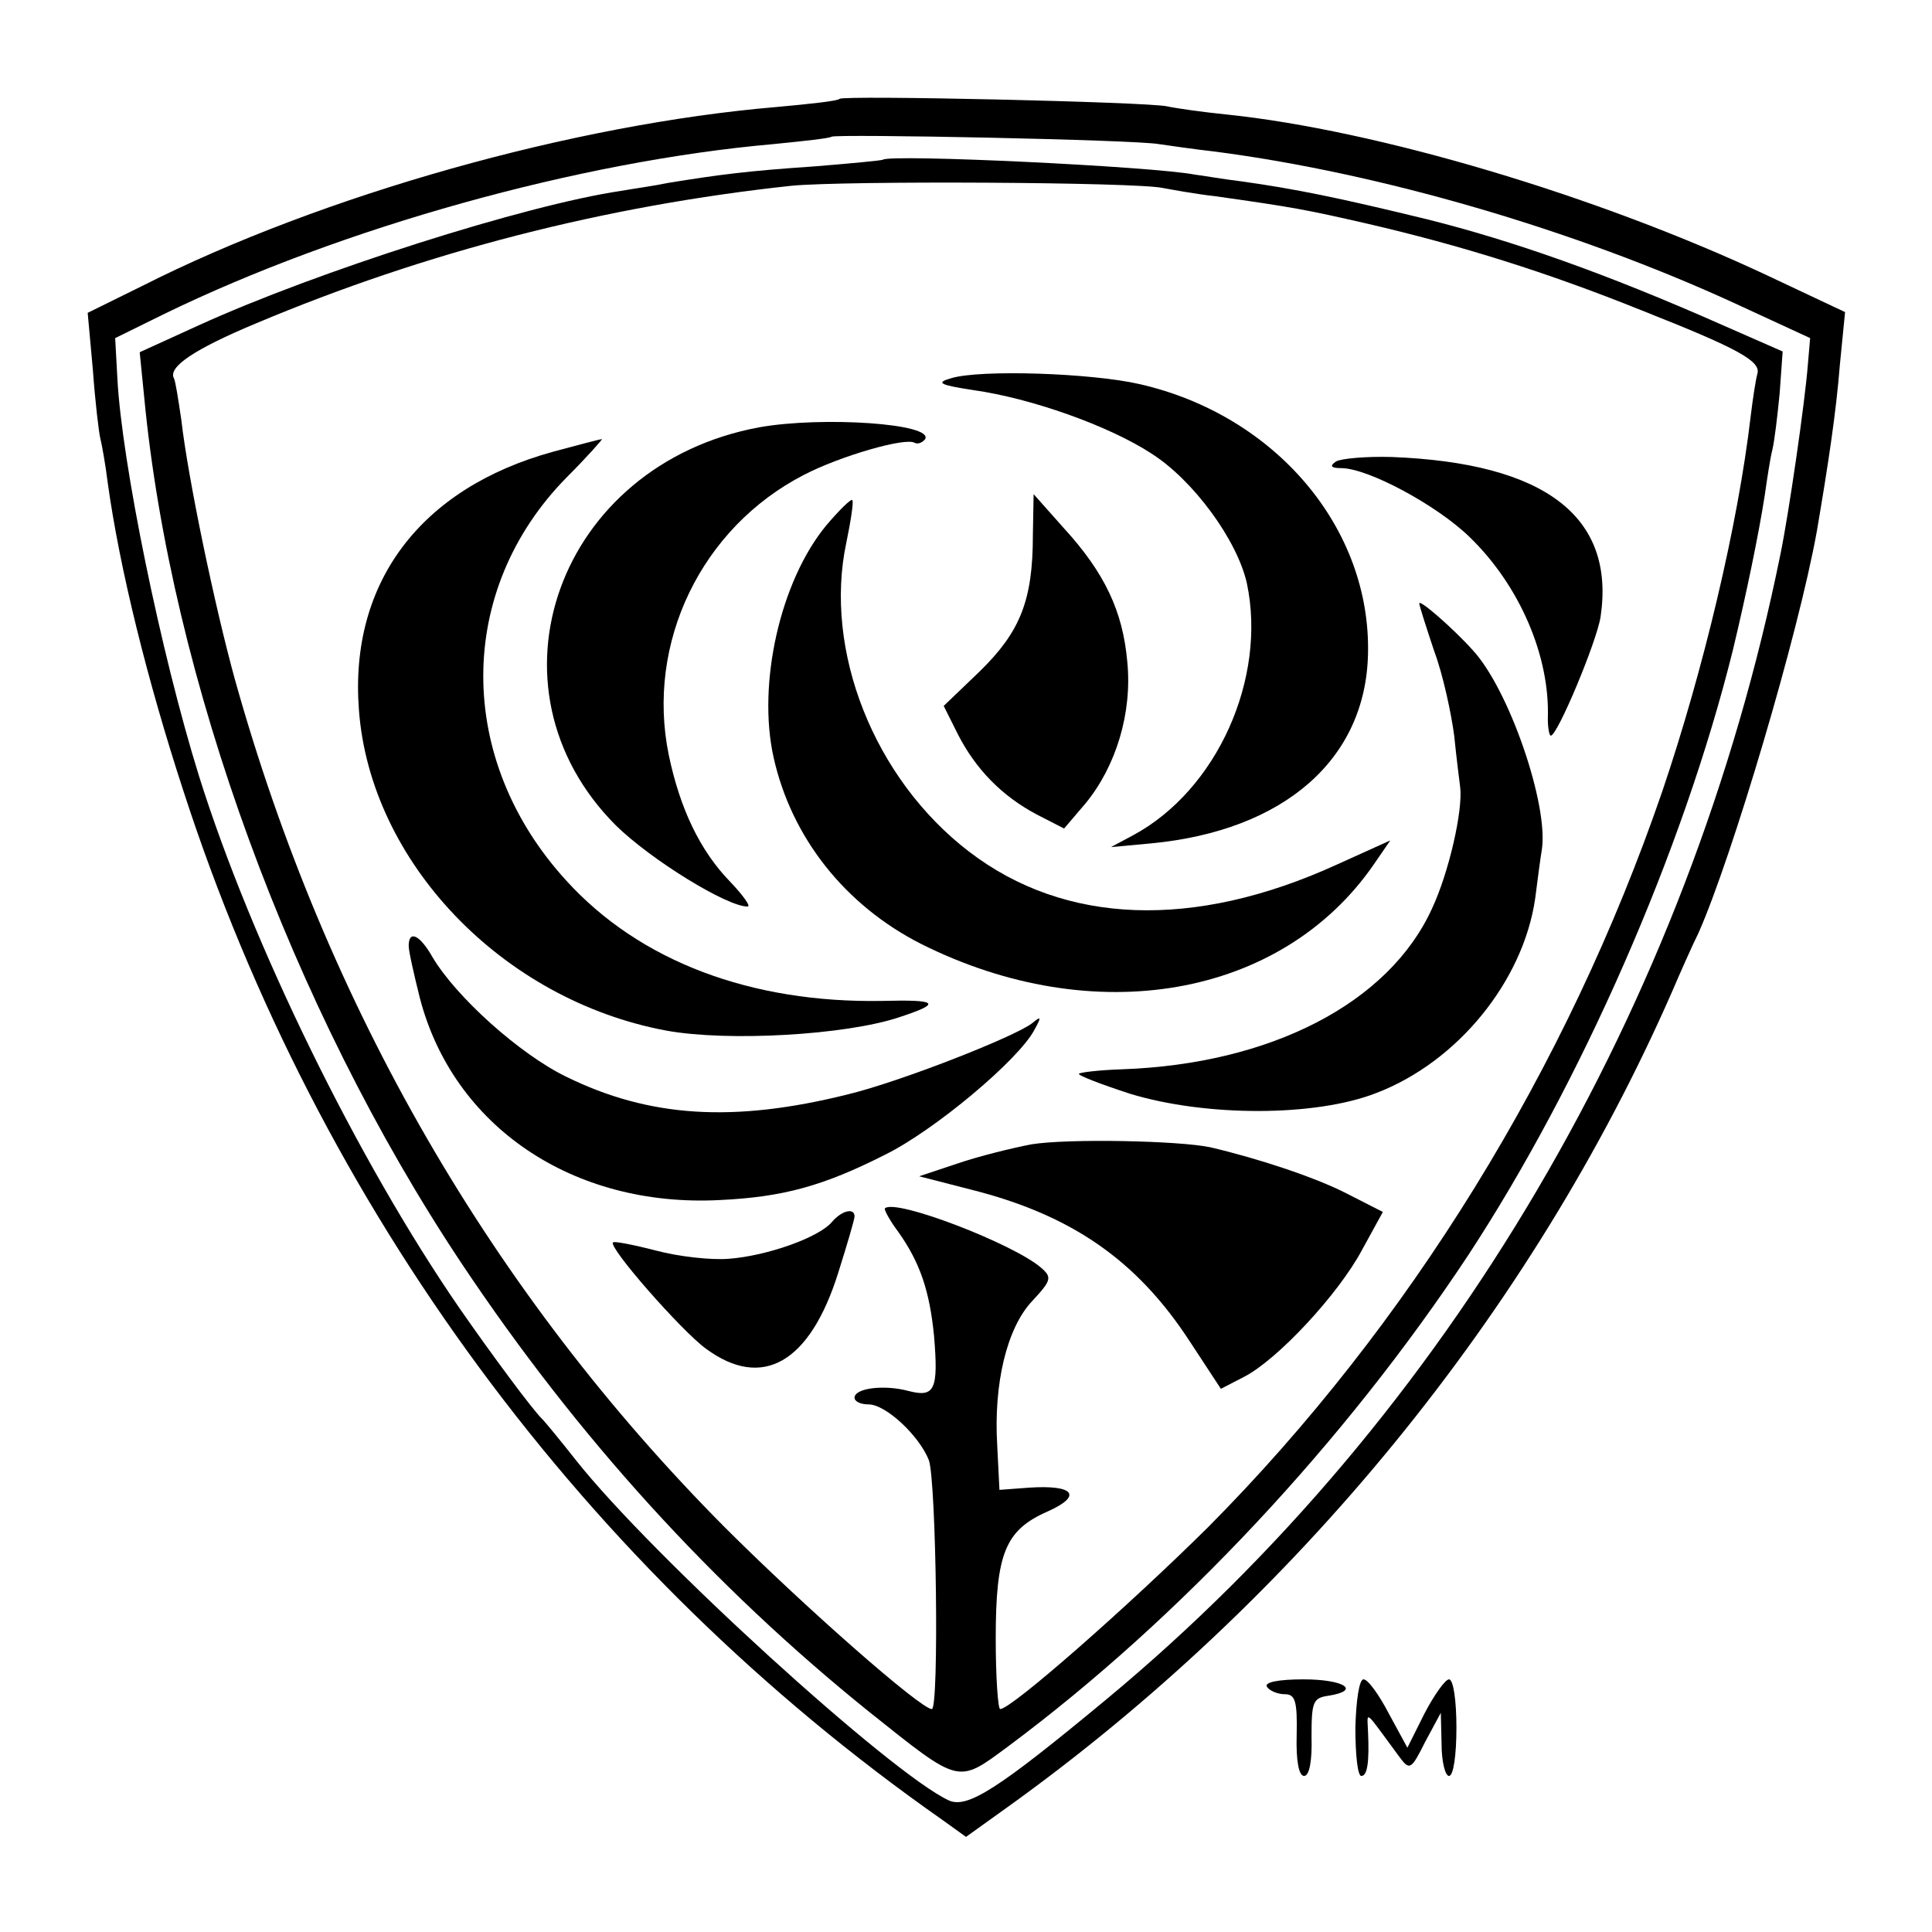 <?xml version="1.0" standalone="no"?>
<!DOCTYPE svg PUBLIC "-//W3C//DTD SVG 20010904//EN"
 "http://www.w3.org/TR/2001/REC-SVG-20010904/DTD/svg10.dtd">
<svg version="1.0" xmlns="http://www.w3.org/2000/svg"
 width="260pt" height="260pt" viewBox="0 0 260 260"
 preserveAspectRatio="xMidYMid meet">
<g transform="translate(0,260) scale(0.1,-0.1)"
fill="#000000" stroke="none">
<path d="M1130 2467 c-3 -3 -41 -7 -85 -11 -272 -23 -611 -118 -854 -241 l-73
-36 7 -77 c3 -42 8 -84 10 -92 2 -8 7 -35 10 -60 16 -115 53 -265 102 -415
182 -561 540 -1047 1021 -1384 l32 -23 53 38 c390 279 708 668 897 1099 12 28
28 64 36 80 45 102 134 401 159 540 15 88 26 160 31 224 l7 71 -104 49 c-230
108 -526 196 -729 217 -30 3 -66 8 -80 11 -31 6 -434 15 -440 10z m430 -61
c14 -2 48 -7 75 -10 223 -29 483 -105 697 -203 l104 -48 -3 -35 c-4 -52 -26
-203 -37 -256 -123 -607 -447 -1159 -906 -1540 -147 -122 -188 -148 -213 -137
-78 36 -399 328 -502 458 -22 28 -42 52 -45 55 -12 11 -69 88 -112 150 -137
199 -279 489 -350 715 -52 167 -104 423 -110 535 l-3 55 65 32 c240 117 560
206 820 229 41 4 77 8 79 10 5 4 410 -4 441 -10z"/>
<path d="M1188 2385 c-2 -1 -43 -5 -93 -9 -89 -6 -127 -11 -195 -22 -19 -4
-48 -8 -65 -11 -128 -19 -408 -108 -568 -181 l-79 -36 6 -60 c36 -379 198
-822 427 -1166 156 -234 339 -435 549 -604 123 -98 118 -97 187 -46 231 172
453 410 619 661 152 232 289 544 356 814 18 75 35 157 43 209 3 21 7 48 10 60
3 12 7 46 10 77 l4 56 -82 36 c-156 69 -281 113 -397 142 -119 29 -178 41
-250 51 -25 3 -53 8 -62 9 -56 11 -411 28 -420 20z m377 -38 c11 -2 43 -8 70
-11 106 -15 122 -18 205 -37 125 -29 241 -65 370 -117 129 -51 160 -68 155
-85 -2 -7 -6 -32 -9 -57 -17 -146 -64 -343 -119 -505 -128 -373 -341 -718
-611 -990 -108 -107 -265 -245 -280 -245 -3 0 -6 43 -6 95 0 115 13 146 70
171 47 21 36 36 -25 32 l-40 -3 -3 60 c-5 83 13 158 47 194 26 28 27 32 12 45
-37 32 -195 93 -210 80 -2 -1 6 -16 18 -32 29 -41 42 -79 48 -140 6 -72 1 -83
-34 -74 -33 9 -73 4 -73 -9 0 -5 8 -9 19 -9 23 0 68 -42 81 -75 10 -28 14
-335 4 -335 -15 0 -172 138 -279 245 -313 315 -536 701 -659 1141 -27 98 -63
270 -72 349 -4 27 -8 53 -10 56 -8 15 27 39 111 74 228 96 469 158 720 185 72
7 464 5 500 -3z"/>
<path d="M1280 2091 c-21 -6 -16 -9 30 -16 78 -11 182 -48 239 -85 57 -36 116
-117 129 -175 27 -128 -40 -278 -153 -339 l-30 -16 54 5 c179 17 289 113 292
255 4 169 -124 321 -307 363 -65 15 -215 20 -254 8z"/>
<path d="M1022 2025 c-271 -50 -379 -350 -193 -536 47 -46 149 -109 177 -109
5 0 -6 15 -23 33 -41 42 -68 99 -83 171 -31 151 44 306 182 377 48 25 137 51
149 43 4 -2 10 0 14 5 12 21 -138 31 -223 16z"/>
<path d="M744 1992 c-178 -49 -274 -176 -261 -347 15 -205 193 -391 414 -432
83 -15 241 -6 313 18 58 19 53 24 -23 22 -176 -3 -326 53 -425 162 -149 163
-149 391 1 543 28 28 49 52 47 51 -3 0 -32 -8 -66 -17z"/>
<path d="M1798 1979 c-9 -6 -7 -9 7 -9 36 0 129 -50 173 -93 67 -65 108 -160
105 -244 0 -13 2 -23 4 -23 9 0 62 127 67 160 20 135 -75 207 -281 215 -34 1
-68 -2 -75 -6z"/>
<path d="M1112 1893 c-62 -75 -93 -213 -71 -312 24 -108 96 -199 198 -251 233
-117 486 -73 610 107 l22 32 -73 -33 c-191 -87 -365 -81 -494 18 -128 98 -196
271 -165 416 6 29 10 55 8 57 -2 2 -18 -14 -35 -34z"/>
<path d="M1390 1880 c0 -88 -17 -130 -71 -183 l-49 -47 19 -38 c24 -47 59 -83
106 -108 l37 -19 29 34 c41 50 63 122 56 191 -6 67 -30 119 -86 180 l-40 45
-1 -55z"/>
<path d="M1910 1788 c0 -3 9 -31 20 -64 12 -32 23 -84 27 -114 3 -30 7 -61 8
-69 4 -31 -15 -115 -38 -164 -58 -127 -217 -209 -417 -216 -30 -1 -56 -4 -58
-6 -2 -2 29 -14 69 -27 102 -31 249 -31 331 1 110 42 198 151 214 262 3 24 7
54 9 66 9 60 -44 215 -93 268 -27 30 -72 69 -72 63z"/>
<path d="M550 1327 c0 -7 7 -38 15 -70 45 -173 206 -282 403 -272 86 4 140 19
223 61 67 33 180 128 201 168 10 18 9 19 -3 9 -23 -18 -178 -79 -249 -96 -153
-38 -266 -31 -378 24 -62 30 -148 107 -180 161 -17 30 -32 37 -32 15z"/>
<path d="M1388 1060 c-26 -5 -71 -16 -100 -26 l-51 -17 70 -18 c135 -34 223
-95 294 -204 l42 -64 31 16 c45 23 127 111 159 171 l28 51 -49 25 c-43 22
-119 47 -183 62 -42 9 -192 12 -241 4z"/>
<path d="M1120 956 c-17 -21 -87 -46 -139 -50 -24 -2 -68 3 -98 11 -31 8 -57
13 -58 11 -7 -6 92 -119 125 -143 76 -56 140 -19 178 102 12 38 22 72 22 76 0
12 -17 8 -30 -7z"/>
<path d="M1705 330 c3 -5 14 -10 24 -10 14 0 17 -9 16 -55 -1 -35 3 -55 10
-55 7 0 11 20 10 53 0 47 2 52 23 55 44 7 21 22 -34 22 -34 0 -53 -4 -49 -10z"/>
<path d="M1824 275 c0 -36 3 -65 8 -65 8 0 11 18 9 60 -1 28 -6 31 42 -34 14
-19 16 -18 35 20 l21 39 1 -42 c0 -24 5 -43 10 -43 6 0 10 28 10 65 0 36 -4
65 -10 65 -5 0 -20 -21 -33 -46 l-23 -46 -25 46 c-13 25 -28 46 -34 46 -6 0
-10 -29 -11 -65z"/>
</g>
</svg>
